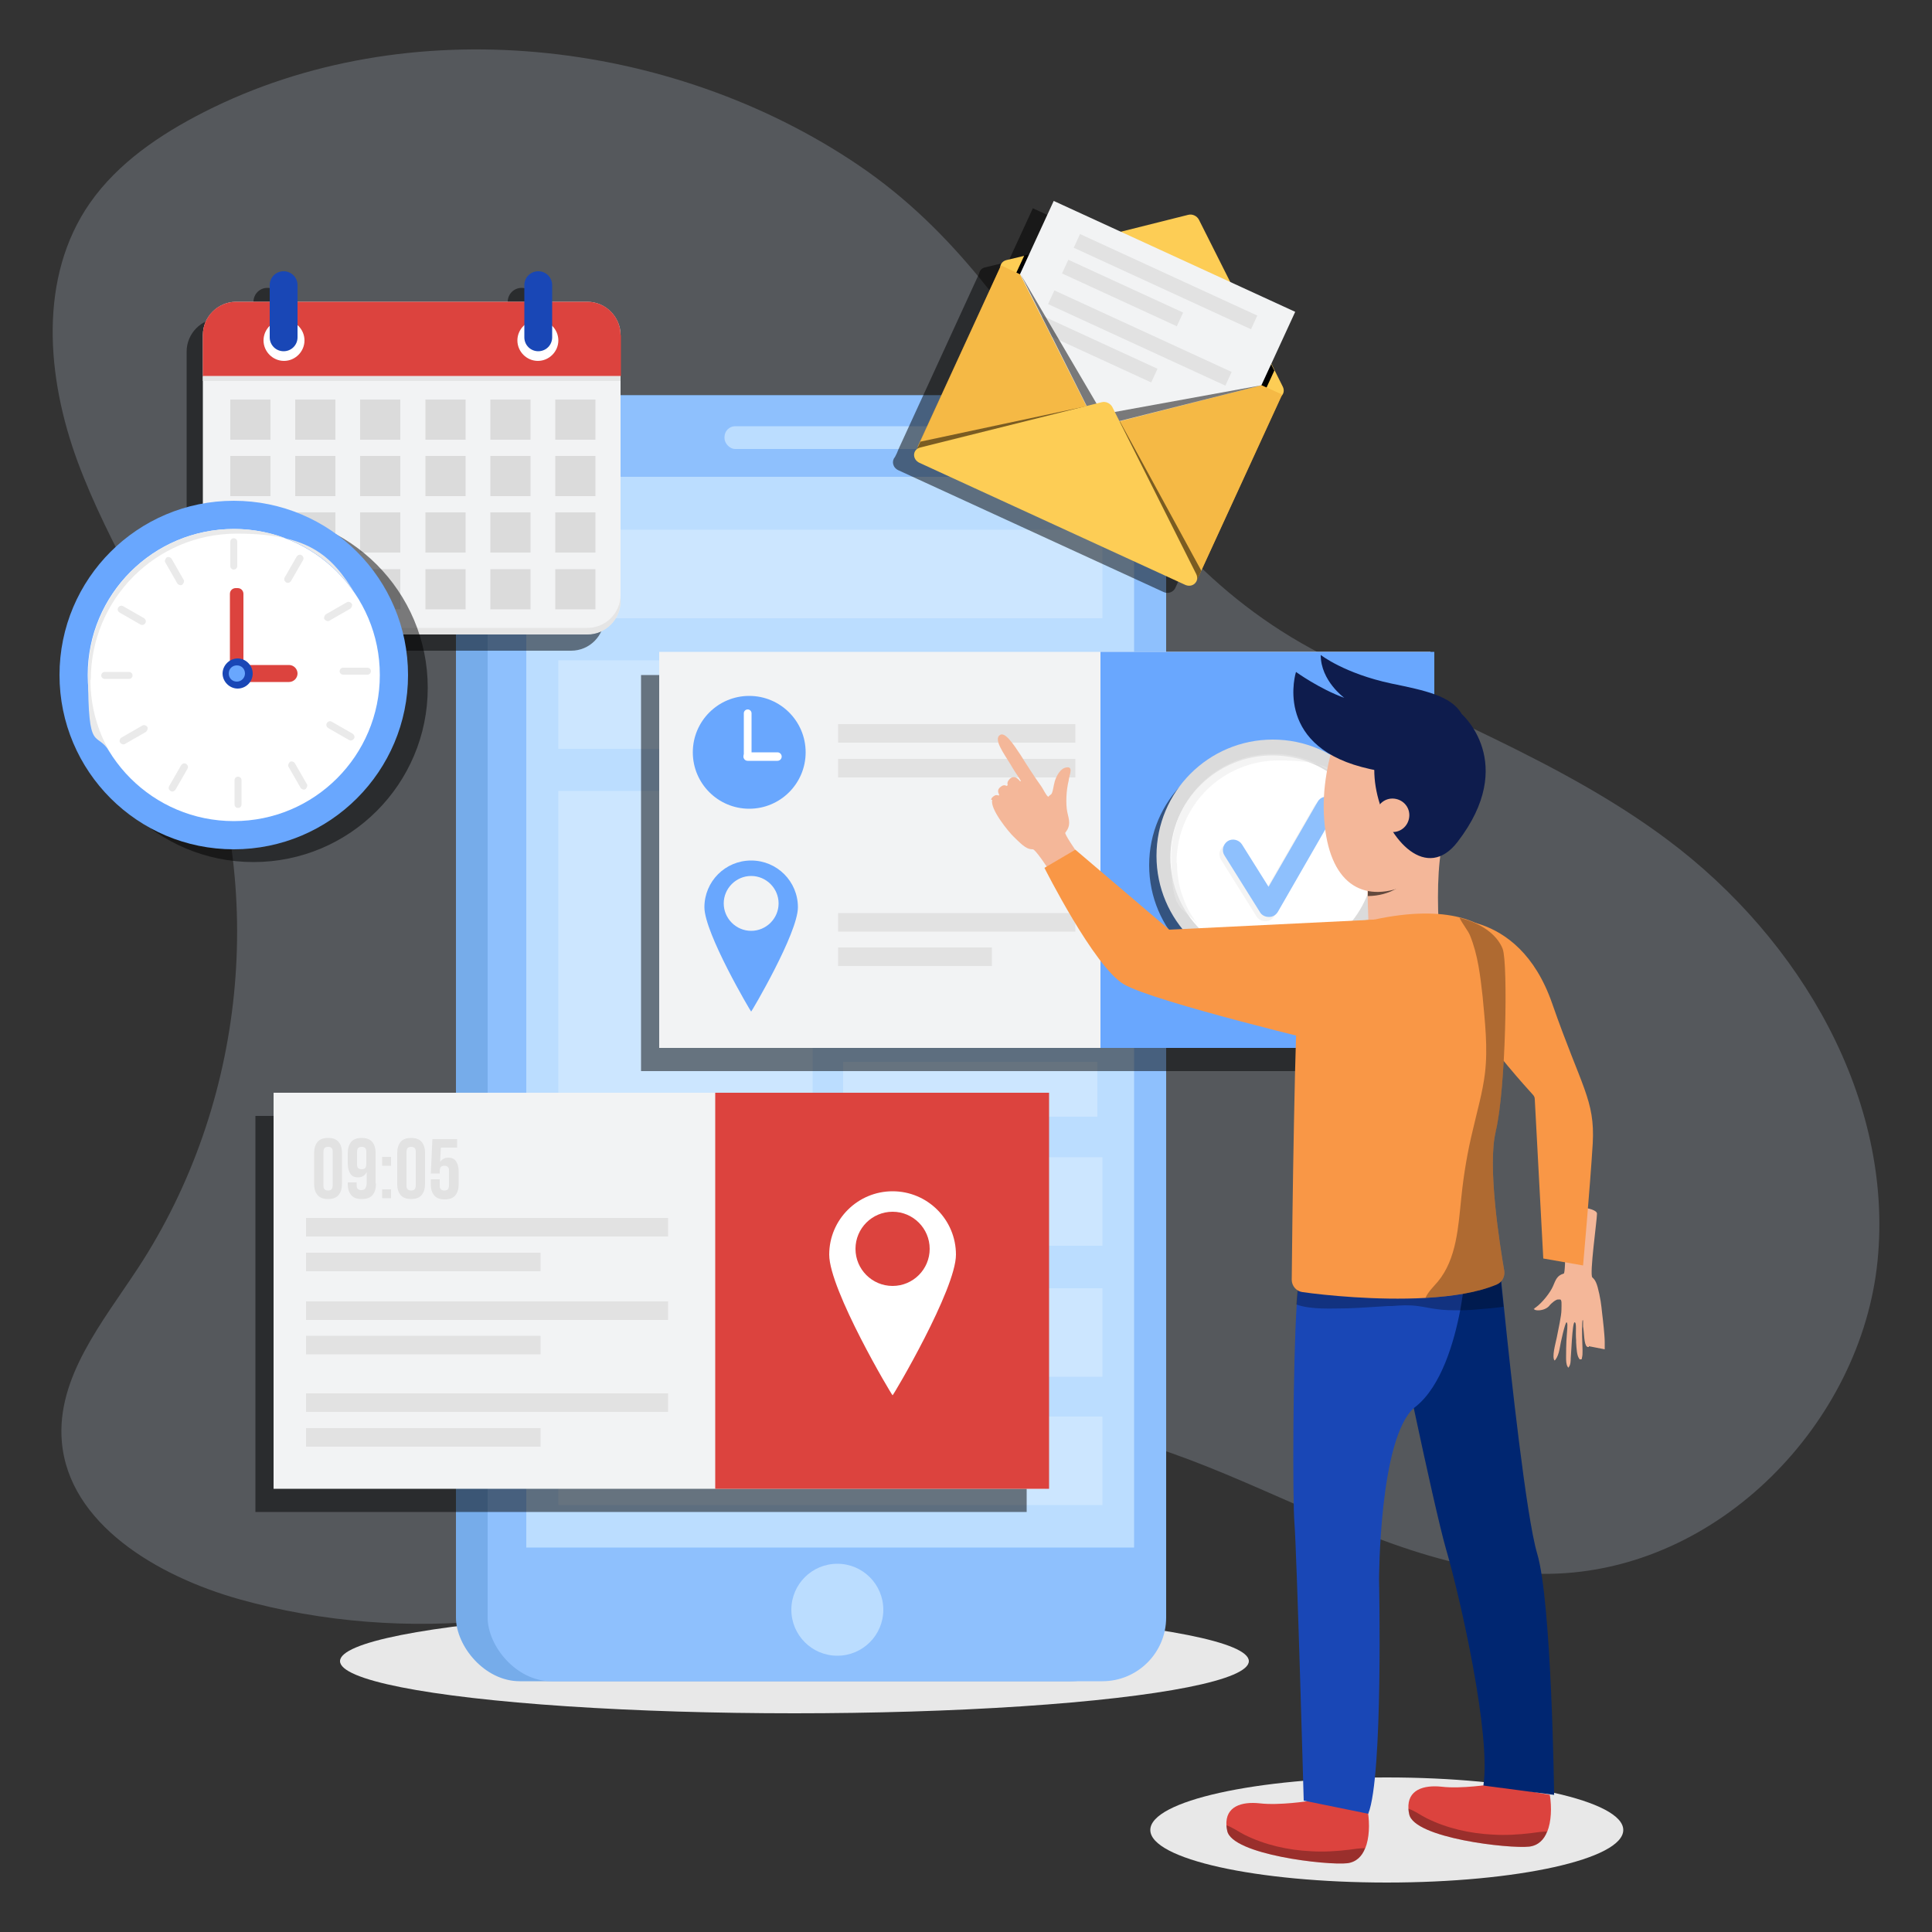 <?xml version="1.0" encoding="UTF-8"?>
<svg id="Layer_1" xmlns="http://www.w3.org/2000/svg" version="1.1" viewBox="0 0 500 500">
  <rect x="0" y="0" width="500" height="500" fill="#333333" stroke="none"/>
  <!-- Generator: Adobe Illustrator 29.1.0, SVG Export Plug-In . SVG Version: 2.1.0 Build 142)  -->
  <defs>
    <style>
      .st0 {
        fill: #e0edff;
        opacity: .2;
      }

      .st0, .st1, .st2, .st3, .st4, .st5, .st6 {
        isolation: isolate;
      }

      .st7 {
        fill: #bdf;
      }

      .st8 {
        fill: #76acea;
      }

      .st9 {
        fill: #f5b945;
      }

      .st10 {
        fill: #fff;
      }

      .st1 {
        opacity: .6;
      }

      .st1, .st4, .st5, .st6 {
        mix-blend-mode: soft-light;
      }

      .st2, .st4, .st11 {
        opacity: .5;
      }

      .st2, .st12 {
        fill: #eaeaea;
      }

      .st13 {
        fill: #e2e2e2;
      }

      .st14 {
        fill: #e5e5e5;
      }

      .st15 {
        fill: #8ec0fd;
      }

      .st16 {
        fill: #f2f3f4;
      }

      .st17 {
        fill: #69a7fe;
      }

      .st18 {
        fill: #dbdbdb;
      }

      .st19 {
        fill: #f4b799;
      }

      .st20 {
        fill: #0e1c4d;
      }

      .st21 {
        fill: #002671;
      }

      .st22 {
        fill: #1947b6;
      }

      .st23 {
        fill: #fdcd55;
      }

      .st24 {
        fill: #def0ff;
      }

      .st6 {
        opacity: .3;
      }

      .st25 {
        fill: #dc433e;
      }

      .st26 {
        fill: #f99746;
      }

      .st27 {
        fill: #d8a03d;
      }

      .st28 {
        fill: #e8e8e8;
      }
    </style>
  </defs>
  <g class="st3">
    <g id="Layer_11" data-name="Layer_1">
      <g>
        <path class="st0" d="M52.8,29c-11.4,5.8-22.3,13.2-29.5,23.5-13.4,19.2-11.3,45.1-3.2,67,8.1,21.9,21.5,41.8,30.2,63.5,18.9,47.2,13.3,102.6-14.6,145.2-9.2,14-21.1,28.3-19.7,44.9,1.8,21.2,24.6,34.8,46,40.8,43,12,90.8,6.8,129.6-14,19.8-10.7,38-25.5,60.4-29.8,50.9-9.8,97.1,38,149.1,37.2,43.8-.7,80.6-39.2,84.8-80.9,4.2-41.7-19.7-83.2-54.4-109.1-27.8-20.8-61.5-32.7-92.1-49.4-57.1-31.1-66.2-90.6-117.3-125.2C173.6,9.9,105.5,2.2,52.8,29Z"/>
        <g>
          <ellipse class="st28" cx="205.6" cy="429.9" rx="117.6" ry="13.5"/>
          <g>
            <g>
              <rect class="st8" x="118" y="102.3" width="175.6" height="332.8" rx="16.5" ry="16.5"/>
              <rect class="st15" x="126.2" y="102.3" width="175.6" height="332.8" rx="16.5" ry="16.5"/>
              <rect class="st7" x="136.2" y="123.4" width="157.3" height="277.1"/>
              <circle class="st7" cx="216.7" cy="416.6" r="11.9"/>
              <rect class="st7" x="187.5" y="110.3" width="62" height="5.9" rx="2.8" ry="2.8"/>
            </g>
            <g class="st11">
              <rect class="st24" x="144.5" y="137.1" width="140.8" height="22.9"/>
              <rect class="st24" x="144.5" y="170.9" width="140.8" height="22.9"/>
              <rect class="st24" x="144.5" y="299.5" width="140.8" height="22.9"/>
              <rect class="st24" x="144.5" y="333.4" width="140.8" height="22.9"/>
              <rect class="st24" x="144.5" y="366.6" width="140.8" height="22.9"/>
              <rect class="st24" x="144.5" y="204.7" width="65.8" height="84.4"/>
              <rect class="st24" x="218.2" y="204.7" width="65.8" height="14.2"/>
              <rect class="st24" x="218.2" y="228.1" width="65.8" height="14.2"/>
              <rect class="st24" x="218.2" y="251.5" width="65.8" height="14.2"/>
              <rect class="st24" x="218.2" y="274.8" width="65.8" height="14.2"/>
            </g>
          </g>
        </g>
        <g>
          <rect class="st4" x="165.9" y="174.7" width="199.6" height="102.5"/>
          <g>
            <g>
              <rect class="st16" x="170.6" y="168.7" width="199.6" height="102.5"/>
              <rect class="st17" x="284.8" y="168.7" width="86.4" height="102.5"/>
            </g>
            <g>
              <circle class="st4" cx="327.5" cy="223.9" r="30.1"/>
              <g>
                <g>
                  <circle class="st18" cx="329.4" cy="221.5" r="30.1"/>
                  <circle class="st10" cx="329.3" cy="221.9" r="26.4"/>
                  <path class="st2" d="M304.5,223.2c0-14.6,11.8-26.4,26.4-26.4s14.9,3.4,19.7,8.9c-4.8-6.4-12.5-10.6-21.1-10.6-14.6,0-26.4,11.8-26.4,26.4s2.5,12.8,6.7,17.5c-3.3-4.4-5.2-9.8-5.2-15.7h-.1Z"/>
                </g>
                <g>
                  <g class="st11">
                    <path class="st12" d="M327.4,238.4c-.9,0-1.8-.5-2.2-1.2l-9.2-14.7c-.8-1.2-.4-2.9.8-3.7,1.2-.8,2.9-.4,3.7.8l6.9,11,12.7-22c.7-1.3,2.4-1.7,3.6-1,1.3.7,1.7,2.4,1,3.6l-14.9,25.9c-.5.8-1.3,1.3-2.2,1.3h-.2Z"/>
                  </g>
                  <path class="st15" d="M328.3,237.3c-.9,0-1.8-.5-2.2-1.2l-9.2-14.7c-.8-1.2-.4-2.9.8-3.7,1.2-.8,2.9-.4,3.7.8l6.9,11,12.7-22c.7-1.3,2.4-1.7,3.6-1s1.7,2.4,1,3.6l-14.9,25.9c-.5.8-1.3,1.3-2.2,1.3h-.2Z"/>
                </g>
              </g>
            </g>
            <g>
              <g>
                <g>
                  <circle class="st17" cx="193.9" cy="194.7" r="14.6"/>
                  <g>
                    <path class="st10" d="M193.5,196.8h0c-.6,0-1-.5-1-1v-11.2c0-.6.5-1,1-1h0c.6,0,1,.5,1,1v11.2c0,.6-.5,1-1,1Z"/>
                    <path class="st10" d="M192.4,195.8h0c0-.6.5-1.1,1.1-1.1h7.7c.6,0,1.1.5,1.1,1.1h0c0,.6-.5,1.1-1.1,1.1h-7.7c-.6,0-1.1-.5-1.1-1.1Z"/>
                  </g>
                </g>
                <g>
                  <rect class="st13" x="216.9" y="187.4" width="61.4" height="4.8"/>
                  <rect class="st13" x="216.9" y="196.4" width="61.4" height="4.8"/>
                </g>
              </g>
              <g>
                <path class="st17" d="M194.4,222.7c-6.7,0-12.1,5.4-12.1,12.1s12,27,12.1,27,12.1-20.3,12.1-27-5.4-12.1-12.1-12.1h0ZM194.4,240.9c-3.9,0-7.1-3.2-7.1-7.1s3.2-7.1,7.1-7.1,7.1,3.2,7.1,7.1-3.2,7.1-7.1,7.1Z"/>
                <g>
                  <rect class="st13" x="216.9" y="236.3" width="61.4" height="4.8"/>
                  <rect class="st13" x="216.9" y="245.2" width="39.8" height="4.8"/>
                </g>
              </g>
            </g>
          </g>
        </g>
        <g>
          <rect class="st4" x="66.1" y="288.8" width="199.6" height="102.5"/>
          <g>
            <rect class="st16" x="70.8" y="282.8" width="199.6" height="102.5"/>
            <rect class="st25" x="185.1" y="282.8" width="86.4" height="102.5"/>
            <path class="st10" d="M231,308.3c-9,0-16.4,7.3-16.4,16.4s16.2,36.4,16.4,36.4,16.4-27.4,16.4-36.4-7.3-16.4-16.4-16.4ZM231,332.8c-5.3,0-9.6-4.3-9.6-9.6s4.3-9.6,9.6-9.6,9.6,4.3,9.6,9.6-4.3,9.6-9.6,9.6Z"/>
            <g>
              <g>
                <g>
                  <rect class="st13" x="79.2" y="315.2" width="93.7" height="4.8"/>
                  <rect class="st13" x="79.2" y="324.2" width="60.7" height="4.8"/>
                </g>
                <g>
                  <rect class="st13" x="79.2" y="336.8" width="93.7" height="4.8"/>
                  <rect class="st13" x="79.2" y="345.7" width="60.7" height="4.8"/>
                </g>
                <g>
                  <rect class="st13" x="79.2" y="360.6" width="93.7" height="4.8"/>
                  <rect class="st13" x="79.2" y="369.6" width="60.7" height="4.8"/>
                </g>
              </g>
              <g>
                <path class="st13" d="M81.3,298.4c0-1.2.3-2.2.9-2.9.6-.7,1.5-1,2.7-1s2.1.3,2.7,1,.9,1.6.9,2.9v8c0,1.2-.3,2.2-.9,2.9-.6.7-1.5,1-2.7,1s-2.1-.3-2.7-1-.9-1.6-.9-2.9v-8ZM83.7,306.6c0,.6,0,.9.3,1.2.2.2.5.3.9.3s.7-.1.9-.3c.2-.2.3-.6.3-1.2v-8.3c0-.6,0-.9-.3-1.2s-.5-.3-.9-.3-.7.1-.9.3c-.2.2-.3.6-.3,1.2v8.3Z"/>
                <path class="st13" d="M97.3,306.3c0,1.3-.3,2.3-.9,3s-1.5,1-2.8,1-2.1-.3-2.7-1-.9-1.6-.9-2.9v-.4h2.3v.5c0,.6,0,.9.3,1.2.2.2.5.3.9.3s.8-.1,1-.4.4-.8.4-1.5v-2.8c-.4.9-1.2,1.4-2.2,1.4s-1.6-.3-2-.9-.7-1.5-.7-2.6v-2.8c0-1.2.3-2.2.9-2.9.6-.7,1.5-1,2.7-1s2.1.3,2.7,1,.9,1.6.9,2.9v7.9h0ZM93.6,302.6c.4,0,.7-.1.9-.3.2-.2.3-.6.3-1.2v-2.8c0-.6,0-.9-.3-1.2-.2-.2-.5-.3-.9-.3s-.7.1-.9.3c-.2.2-.3.6-.3,1.2v2.8c0,.6,0,.9.3,1.2.2.2.5.3.9.3Z"/>
                <path class="st13" d="M101.2,299.4v2.3h-2.3v-2.3h2.3ZM101.2,307.8v2.3h-2.3v-2.3h2.3Z"/>
                <path class="st13" d="M102.8,298.4c0-1.2.3-2.2.9-2.9.6-.7,1.5-1,2.7-1s2.1.3,2.7,1,.9,1.6.9,2.9v8c0,1.2-.3,2.2-.9,2.9-.6.7-1.5,1-2.7,1s-2.1-.3-2.7-1-.9-1.6-.9-2.9v-8ZM105.2,306.6c0,.6,0,.9.3,1.2.2.2.5.3.9.3s.7-.1.9-.3c.2-.2.3-.6.3-1.2v-8.3c0-.6,0-.9-.3-1.2-.2-.2-.5-.3-.9-.3s-.7.1-.9.3c-.2.2-.3.6-.3,1.2v8.3Z"/>
                <path class="st13" d="M113.8,305.2v1.4c0,.6,0,.9.3,1.2.2.2.5.3.9.3s.7-.1.9-.3c.2-.2.3-.6.3-1.2v-3.4c0-.6,0-.9-.3-1.2-.2-.2-.5-.3-.9-.3s-.7.1-.9.3c-.2.2-.3.6-.3,1.2v.5h-2.3l.4-8.9h6.4v2.2h-4.2l-.2,3.7c.5-.7,1.2-1.1,2.1-1.1s1.6.3,2,.9.7,1.5.7,2.6v3.4c0,1.2-.3,2.2-.9,2.9-.6.7-1.5,1-2.7,1s-2.1-.3-2.7-1-.9-1.6-.9-2.9v-1.3h2.3,0Z"/>
              </g>
            </g>
          </g>
        </g>
        <g>
          <path class="st4" d="M326.5,102.2l-2.1-4.2-.8-1.5,6.3-13.8-17.2-7.9-8-15.9c-.5-1-1.7-1.6-2.8-1.3l-17.2,4.3-17.4-8-6.4,13.9-1.4.3-4.6,1.1c-.9.2-1.4.9-1.5,1.6l-20.8,45.3h0c0,0-.5,1.2-.5,1.2h0l-.5,1c-.9,1-.6,2.7.9,3.4l68.6,31.5c1.2.6,2.5,0,3-.9h0l1.3-2.8h0l20.9-45.5h0c.4-.6.5-1.3.1-2.1v.3Z"/>
          <g>
            <path class="st23" d="M328.9,102.8l-68.6-31.5c-2-.9-1.9-3.5.2-4l4.6-1.1,3.7-.9,38.7-9.7c1.1-.3,2.3.3,2.8,1.3l17.9,35.6,1.7,3.4,2.1,4.2c.9,1.9-1,3.7-3,2.7h-.1Z"/>
            <polygon class="st5" points="329.8 95.9 324.7 107 259.9 77.3 265.1 66.1 268.7 65.2 328.1 92.5 329.8 95.9"/>
            <rect class="st27" x="258.9" y="68.9" width="51.4" height="80.1" transform="translate(66.7 322) rotate(-65.3)"/>
            <path class="st16" d="M272.7,52l62.5,28.7-26.7,58c-.9,2-3.3,2.9-5.3,2l-55.2-25.4c-2-.9-2.9-3.3-2-5.3l26.7-58h0Z"/>
            <g>
              <rect class="st13" x="299.7" y="47.6" width="3.9" height="50.5" transform="translate(109.4 316.5) rotate(-65.3)"/>
              <rect class="st13" x="288.6" y="59.5" width="3.9" height="32.7" transform="translate(100.2 308.1) rotate(-65.3)"/>
            </g>
            <g>
              <rect class="st13" x="293" y="62.2" width="3.9" height="50.5" transform="translate(92.3 318.9) rotate(-65.3)"/>
              <rect class="st13" x="281.9" y="74" width="3.9" height="32.7" transform="translate(83.2 310.5) rotate(-65.3)"/>
            </g>
            <polygon class="st9" points="259.1 68.7 236.9 117.1 309.6 150.5 331.8 102.1 326.5 99.7 283.9 110.5 264 71 259.1 68.7"/>
            <polygon class="st4" points="326.5 99.7 285.3 107.2 287.6 109.5 326.5 99.7"/>
            <polygon class="st4" points="264.2 71.1 285.4 107.2 282.2 107 264.2 71.1"/>
            <polygon class="st4" points="289.8 109 310.9 147.7 309.6 150.5 277.5 135.7 289.8 109"/>
            <polygon class="st4" points="281.3 105.1 238.2 114.3 236.9 117.1 269 131.8 281.3 105.1"/>
            <path class="st23" d="M238.2,115.8l46.9-11.7c1.1-.3,2.3.3,2.8,1.3l21.7,43.2c.9,1.9-1,3.7-3,2.7l-68.6-31.5c-2-.9-1.9-3.5.2-4Z"/>
          </g>
        </g>
        <g>
          <path class="st4" d="M147.8,82.4h-9.2v-4.3c0-2-1.6-3.6-3.6-3.6h0c-2,0-3.6,1.6-3.6,3.6v4.3h-58.6v-4.3c0-2-1.6-3.6-3.6-3.6s-3.6,1.6-3.6,3.6v4.3h-8.7c-4.8,0-8.6,3.9-8.6,8.6v68.8c0,4.8,3.9,8.6,8.6,8.6h90.9c4.8,0,8.6-3.9,8.6-8.6v-68.8c0-4.8-3.9-8.6-8.6-8.6h0Z"/>
          <g>
            <path class="st16" d="M61.1,78.1h90.9c4.7,0,8.6,3.9,8.6,8.6v68.8c0,4.7-3.9,8.6-8.6,8.6H61.1c-4.7,0-8.6-3.9-8.6-8.6v-68.8c0-4.7,3.9-8.6,8.6-8.6Z"/>
            <path class="st14" d="M152.1,162.5H61.1c-4.8,0-8.6-3.9-8.6-8.6v1.7c0,4.8,3.9,8.6,8.6,8.6h90.9c4.8,0,8.6-3.9,8.6-8.6v-1.7c0,4.8-3.9,8.6-8.6,8.6h.1Z"/>
            <path class="st25" d="M160.7,86.7v10.6H52.5v-10.6c0-4.8,3.9-8.6,8.6-8.6h90.9c4.8,0,8.6,3.9,8.6,8.6h0Z"/>
            <g>
              <g>
                <rect class="st18" x="59.6" y="103.4" width="10.4" height="10.4"/>
                <rect class="st18" x="76.4" y="103.4" width="10.4" height="10.4"/>
                <rect class="st18" x="93.2" y="103.4" width="10.4" height="10.4"/>
                <rect class="st18" x="110.1" y="103.4" width="10.4" height="10.4"/>
                <rect class="st18" x="126.9" y="103.4" width="10.4" height="10.4"/>
                <rect class="st18" x="143.7" y="103.4" width="10.4" height="10.4"/>
              </g>
              <g>
                <rect class="st18" x="59.6" y="118" width="10.4" height="10.4"/>
                <rect class="st18" x="76.4" y="118" width="10.4" height="10.4"/>
                <rect class="st18" x="93.2" y="118" width="10.4" height="10.4"/>
                <rect class="st18" x="110.1" y="118" width="10.4" height="10.4"/>
                <rect class="st18" x="126.9" y="118" width="10.4" height="10.4"/>
                <rect class="st18" x="143.7" y="118" width="10.4" height="10.4"/>
              </g>
              <g>
                <rect class="st18" x="59.6" y="132.6" width="10.4" height="10.4"/>
                <rect class="st18" x="76.4" y="132.6" width="10.4" height="10.4"/>
                <rect class="st18" x="93.2" y="132.6" width="10.4" height="10.4"/>
                <rect class="st18" x="110.1" y="132.6" width="10.4" height="10.4"/>
                <rect class="st18" x="126.9" y="132.6" width="10.4" height="10.4"/>
                <rect class="st18" x="143.7" y="132.6" width="10.4" height="10.4"/>
              </g>
              <g>
                <rect class="st18" x="59.6" y="147.3" width="10.4" height="10.4"/>
                <rect class="st18" x="76.4" y="147.3" width="10.4" height="10.4"/>
                <rect class="st18" x="93.2" y="147.3" width="10.4" height="10.4"/>
                <rect class="st18" x="110.1" y="147.3" width="10.4" height="10.4"/>
                <rect class="st18" x="126.9" y="147.3" width="10.4" height="10.4"/>
                <rect class="st18" x="143.7" y="147.3" width="10.4" height="10.4"/>
              </g>
            </g>
            <rect class="st14" x="52.5" y="97.4" width="108.1" height="1.2"/>
            <path class="st10" d="M78.8,88.1c0,2.9-2.4,5.3-5.3,5.3s-5.3-2.4-5.3-5.3,2.4-5.3,5.3-5.3,5.3,2.4,5.3,5.3Z"/>
            <path class="st10" d="M144.5,88.1c0,2.9-2.4,5.3-5.3,5.3s-5.3-2.4-5.3-5.3,2.4-5.3,5.3-5.3,5.3,2.4,5.3,5.3Z"/>
            <path class="st22" d="M73.4,90.9h0c-2,0-3.6-1.6-3.6-3.6v-13.5c0-2,1.6-3.6,3.6-3.6h0c2,0,3.6,1.6,3.6,3.6v13.5c0,2-1.6,3.6-3.6,3.6Z"/>
            <path class="st22" d="M139.3,90.9h0c-2,0-3.6-1.6-3.6-3.6v-13.5c0-2,1.6-3.6,3.6-3.6h0c2,0,3.6,1.6,3.6,3.6v13.5c0,2-1.6,3.6-3.6,3.6Z"/>
          </g>
        </g>
        <g>
          <circle class="st4" cx="65.6" cy="178" r="45.1"/>
          <g>
            <circle class="st17" cx="60.5" cy="174.7" r="45.1"/>
            <circle class="st10" cx="60.5" cy="174.7" r="37.8"/>
            <path class="st12" d="M23.5,175.9c0-20.9,16.9-37.8,37.8-37.8s25.5,7.2,32.1,17.9c-6.5-11.4-18.7-19.1-32.8-19.1-20.9,0-37.8,16.9-37.8,37.8s2.1,14.1,5.6,19.9c-3.2-5.5-5-11.9-5-18.7h.1Z"/>
            <g>
              <path class="st12" d="M60.5,147.4h0c-.5,0-.9-.4-.9-.9v-6.3c0-.5.4-.9.9-.9h0c.5,0,.9.4.9.9v6.3c0,.5-.4.9-.9.9Z"/>
              <path class="st12" d="M47.2,151.3h0c-.4.3-1,.1-1.3-.3l-3.1-5.4c-.3-.4,0-1,.3-1.3h0c.4-.3,1-.1,1.3.3l3.1,5.4c.3.4,0,1-.3,1.3Z"/>
              <path class="st12" d="M37.6,161.3h0c-.3.4-.8.6-1.3.3l-5.4-3.1c-.4-.3-.6-.8-.3-1.3h0c.3-.4.8-.6,1.3-.3l5.4,3.1c.4.3.6.8.3,1.3Z"/>
              <path class="st12" d="M34.3,174.8h0c0,.5-.4.9-.9.9h-6.3c-.5,0-.9-.4-.9-.9h0c0-.5.4-.9.9-.9h6.3c.5,0,.9.4.9.9Z"/>
              <path class="st12" d="M38.1,188.1h0c.3.4,0,1-.3,1.3l-5.4,3.1c-.4.3-1,.1-1.3-.3h0c-.3-.4-.1-1,.3-1.3l5.4-3.1c.4-.3,1-.1,1.3.3Z"/>
              <path class="st12" d="M48.2,197.7h0c.4.3.6.8.3,1.3l-3.1,5.4c-.3.4-.8.6-1.3.3h0c-.4-.3-.6-.8-.3-1.3l3.1-5.4c.3-.4.8-.6,1.3-.3Z"/>
              <path class="st12" d="M61.6,201h0c.5,0,.9.4.9.9v6.3c0,.5-.4.9-.9.9h0c-.5,0-.9-.4-.9-.9v-6.3c0-.5.4-.9.9-.9Z"/>
              <path class="st12" d="M75,197.2h0c.4-.3,1-.1,1.3.3l3.1,5.4c.3.4,0,1-.3,1.3h0c-.4.3-1,.1-1.3-.3l-3.1-5.4c-.3-.4,0-1,.3-1.3Z"/>
              <path class="st12" d="M84.6,187.1h0c.3-.4.8-.6,1.3-.3l5.4,3.1c.4.3.6.8.3,1.3h0c-.3.4-.8.6-1.3.3l-5.4-3.1c-.4-.3-.6-.8-.3-1.3Z"/>
              <path class="st12" d="M87.9,173.7h0c0-.5.4-.9.9-.9h6.3c.5,0,.9.4.9.9h0c0,.5-.4.9-.9.9h-6.3c-.5,0-.9-.4-.9-.9Z"/>
              <path class="st12" d="M84,160.3h0c-.3-.4,0-1,.3-1.3l5.4-3.1c.4-.3,1-.1,1.3.3h0c.3.4,0,1-.3,1.3l-5.4,3.1c-.4.3-1,.1-1.3-.3Z"/>
              <path class="st12" d="M74,150.7h0c-.4-.3-.6-.8-.3-1.3l3.1-5.4c.3-.4.8-.6,1.3-.3h0c.4.3.6.8.3,1.3l-3.1,5.4c-.3.4-.8.6-1.3.3Z"/>
            </g>
            <g>
              <path class="st25" d="M61,152.2h.5c.9,0,1.5.7,1.5,1.5v20.4c0,.9-.7,1.5-1.5,1.5h-.5c-.9,0-1.5-.7-1.5-1.5v-20.4c0-.9.7-1.5,1.5-1.5Z"/>
              <path class="st25" d="M59.2,174.3h0c0-1.2,1-2.2,2.2-2.2h13.4c1.2,0,2.2,1,2.2,2.2h0c0,1.2-1,2.2-2.2,2.2h-13.4c-1.2,0-2.2-1-2.2-2.2Z"/>
              <path class="st22" d="M65.4,174.3c0,2.2-1.8,3.9-3.9,3.9s-3.9-1.8-3.9-3.9,1.8-3.9,3.9-3.9,3.9,1.8,3.9,3.9Z"/>
              <path class="st17" d="M63.4,174.3c0,1.1-.9,2.1-2.1,2.1s-2.1-.9-2.1-2.1.9-2.1,2.1-2.1,2.1.9,2.1,2.1Z"/>
            </g>
          </g>
        </g>
        <g>
          <ellipse class="st28" cx="358.9" cy="473.6" rx="61.2" ry="13.6"/>
          <g>
            <path class="st19" d="M411.2,348.4h0v.2h-.3s-.1,0-.2-.1h0c-.8-.6-.7-3.6-1-5.2v-.3h0v-.3h0v-.2h0v-.2h0v-.2h0v-.2h0c0-.1,0-.2-.1-.3h0c-.2.2-.2,4.1-.1,5.9,0,1.2.2,2.9-.1,3.9h0v.2h0s-.1.2-.2.2h-.3s-.2,0-.2-.2h0c-.6-.7-.7-2.5-.8-4.2h0v-.2h0v-.3c-.2-2.4.2-4.6-.4-4.7-.6,0-.9,8.7-1,9.4,0,.4,0,1.6-.5,2.2h0q0,.1-.1.1h-.1s0-.1-.1-.2h0c-.4-.6-.4-1.7-.4-2.4,0-1,0-3.7.2-6s.2-3-.1-3.1h0c-.4.3-1.5,5.1-1.8,7-.2,1.1-.6,2.1-1,2.6h0c0,.1-.2.2-.3.3h0c-.7-1,.2-4.1.6-6,.4-2.1,1.2-5.6,1.2-7.1s.2-2.8-.5-2.7h-.4c-.5,0-1.7.9-2.3,1.7-.7.8-2.1,1.2-3.1,1.1-.4,0-.8-.2-.9-.4h.2q0-.1.1-.2h0s.1,0,.2-.1c1.8-1.3,3.8-3.9,4.5-5.5s1-2.8,2.8-3.3c.6-.2.4-14,.3-16s8.3-1.2,8.3.5-2,15.8-1.2,16.5,1.2,1.5,1.8,4.3.6,4.2.9,6.4c0,0,.5,4.3.5,6v1.9l-4.1-.8Z"/>
            <g>
              <path class="st26" d="M371.6,238.1s21.2-4,30.1,21.6c7.6,21.8,11.1,24.9,10.5,36.2-.7,11.4-2.5,31.6-2.5,31.6l-10.3-1.8-2.2-41.2c0-.5-.2-.9-.5-1.2-3.9-4.3-30.9-34.1-25.1-45.3h0Z"/>
              <g>
                <path class="st25" d="M353.3,478.3c-.8,2.1-2.3,3.6-4.6,3.9-5.2.6-29.9-2.2-31.1-8.4-.1-.5-.2-1-.2-1.4-.3-4.9,3.9-6.2,8.6-5.7,5.1.6,12.7-.6,12.7-.6l15.3,2.7c.5,3.3.4,6.9-.7,9.6h0Z"/>
                <path class="st6" d="M353.3,478.3c-.8,2.1-2.3,3.6-4.6,3.9-5.2.6-29.9-2.2-31.1-8.4-.1-.5-.2-1-.2-1.4,1.6.5,3.2,1.7,4.6,2.4,5.4,2.7,11.3,4,17.3,4.3,3.3.2,6.6,0,9.9-.4,1.4-.2,2.8-.4,4.2-.4h0Z"/>
              </g>
              <g>
                <path class="st25" d="M400.4,474c-.8,2.1-2.3,3.6-4.6,3.9-5.2.6-29.9-2.2-31.1-8.4-.1-.5-.2-1-.2-1.4-.3-4.9,3.9-6.2,8.6-5.7,5.1.6,12.7-.6,12.7-.6l15.3,2.7c.5,3.3.4,6.9-.7,9.6h0Z"/>
                <path class="st6" d="M400.4,474c-.8,2.1-2.3,3.6-4.6,3.9-5.2.6-29.9-2.2-31.1-8.4-.1-.5-.2-1-.2-1.4,1.6.5,3.2,1.7,4.6,2.4,5.4,2.7,11.3,4,17.3,4.3,3.3.2,6.6,0,9.9-.4,1.4-.2,2.8-.4,4.2-.4h0Z"/>
              </g>
              <path class="st21" d="M402.1,464.5l-18.2-2.4c2-13.1-5.9-48.3-9.7-61.3-1.6-5.6-5-20.8-8.3-36.3-2-9.4-4-19-5.6-26.6-.6-2.8-1.1-5.3-1.5-7.4-1-4.9-1.6-7.9-1.6-7.9l31,6s.4,3.8,1,9.6c1.8,17.7,5.8,54.3,8.6,63.8,3.8,12.6,4.4,62.5,4.4,62.5h0Z"/>
              <path class="st22" d="M379.2,329.5s-.3,4.1-1.3,9.6c-1.6,8.3-4.9,19.7-11.6,25-.1.1-.3.2-.4.3-9,8.1-9,44.5-9,44.5,0,0,1.1,50.8-2.8,60.5l-16.7-3.4s-1.8-64.5-2.4-71.8c-.5-6.2-.4-41.6.6-56.7.2-2.9.4-5,.7-6l22.5-1,20.4-.9h0Z"/>
              <path class="st6" d="M389.1,338.2c-1.6.2-3.2.4-4.8.5-2.1.2-4.3.4-6.4.4s-4.1,0-6.1-.3c-1.6-.2-3.3-.6-4.9-.8-2.2-.3-4.4-.2-6.6,0h-1.1c-3.6.2-7.1.5-10.7.6-3.8,0-9.1.4-13-1,.2-2.9.4-5,.7-6l22.5-1c-1-4.9-1.6-7.9-1.6-7.9l31,6s.4,3.8,1,9.6h0Z"/>
              <path class="st19" d="M353.7,224.6l.8,25.2,19.1,4s-3.7-27.2.7-39.2l-20.7,10h.1Z"/>
              <path class="st1" d="M353.9,230.1s11.9-3.6,15.1-9.7c0,0-3.4,11.4-15,11.5v-1.9h-.1Z"/>
              <path class="st19" d="M350.1,180.1s-8.7,15.6-7.4,32c1.2,16.4,9.8,21.8,21.1,17.1,11.3-4.6,14.6-25.5,11.7-35.8s-13-17.4-25.4-13.2h0Z"/>
              <path class="st19" d="M256.5,207.1h0c0-.4.2-.7.6-1,.5-.4.9-.4,1.4-.2,0,0,0-.2.1-.2-.4-.8-.5-1.4.4-2.1.5-.4,1-.5,1.5-.2,0,0,.2-.1.3-.2-.2-.6,0-1.1.6-1.7,1-.8,1.8-.3,2.6.7h.1c.4,0-.8-1.3-2.6-4.4-1.9-3.1-4.4-6.5-2.7-7.6,1.3-.8,3.3,2.1,5.4,5.3,1.4,2.3,3.9,6.1,5,7.6.9,1.2,1.5,2.8,2.1,3.1.3-.3.5-.5.7-.6.5-.4.6-2.2,1-3.5.6-1.8,1.6-3.1,2.6-3.4,1.1-.3,1.9-.2,1.2,2.1,0,.1,0,.2-.1.4h0c0,.1,0,.3-.1.4v.3h0c-.7,2.7-.8,6.2-.4,8.2.5,2.2,1,3.5-.5,5.4-.5.6,9.8,14.7,11.3,16.7,1.6,2-6.8,6.6-8,4.8-1.1-1.7-10.4-17.1-11.7-17.2-1.4,0-2.3-.6-4.9-3.2-1.3-1.2-6.3-7.3-5.6-9.6h-.3Z"/>
              <path class="st26" d="M355.7,238l-53.1,2.6-24.3-20.7-8,4.7s12.8,25.5,20.5,30.1,55.2,15.9,55.2,15.9l9.6-32.7h0Z"/>
              <path class="st26" d="M387.1,292.8c-2.2,8.9,1,29.2,2.2,36.1.2,1.4-.5,2.9-1.9,3.5-4.9,2.1-11.5,3.1-18.5,3.5-12.6.7-26.1-.7-31.8-1.5-1.6-.2-2.8-1.6-2.8-3.2.1-13.2.8-68.5,1.9-79.9,1.3-13,19.4-13.3,19.4-13.3,9.7-2.1,16.9-1.9,22.1-.6,6.8,1.7,10.1,5.2,11.2,8.1,1.4,3.8.8,36.5-1.8,47.3h0Z"/>
              <path class="st6" d="M387.1,292.8c-2.2,8.9,1,29.2,2.2,36.1.2,1.4-.5,2.9-1.9,3.5-4.9,2.1-11.5,3.1-18.5,3.5.7-1.6,2.1-2.9,3.2-4.2,4.9-5.9,5.3-14.3,6.1-21.9.6-5.9,1.6-11.8,3-17.5,1.1-4.8,2.5-9.6,3.1-14.5.8-6.6,0-13.3-.6-19.9-.6-5.3-1.2-10.8-3.3-15.9-.4-1-1.9-2.9-2.7-4.5,6.8,1.7,10.1,5.2,11.2,8.1,1.4,3.8.8,36.5-1.8,47.3h0Z"/>
              <path class="st20" d="M378.2,184.7c2.6,4.2,1.1,9.7-3,12.4-3.9,2.6-10.8,4.6-22.8,1.4-22.9-6.1-17-24.6-17-24.6,0,0,6.1,4.4,12.5,6.7,0,0-6.1-4.4-6.1-11.1,0,0,6.1,4.8,18.3,7.4,8.8,1.8,15.3,3.2,18.1,7.7h0Z"/>
              <path class="st20" d="M378.2,184.7s14.8,12.7-1,33.2-39.8-41.6,1-33.2Z"/>
              <path class="st19" d="M364.7,211.5c-.3,2.4-2.4,4.1-4.8,3.8s-4.1-2.4-3.8-4.8c.3-2.4,2.4-4.1,4.8-3.8s4.1,2.4,3.8,4.8Z"/>
            </g>
          </g>
        </g>
      </g>
    </g>
  </g>
</svg>